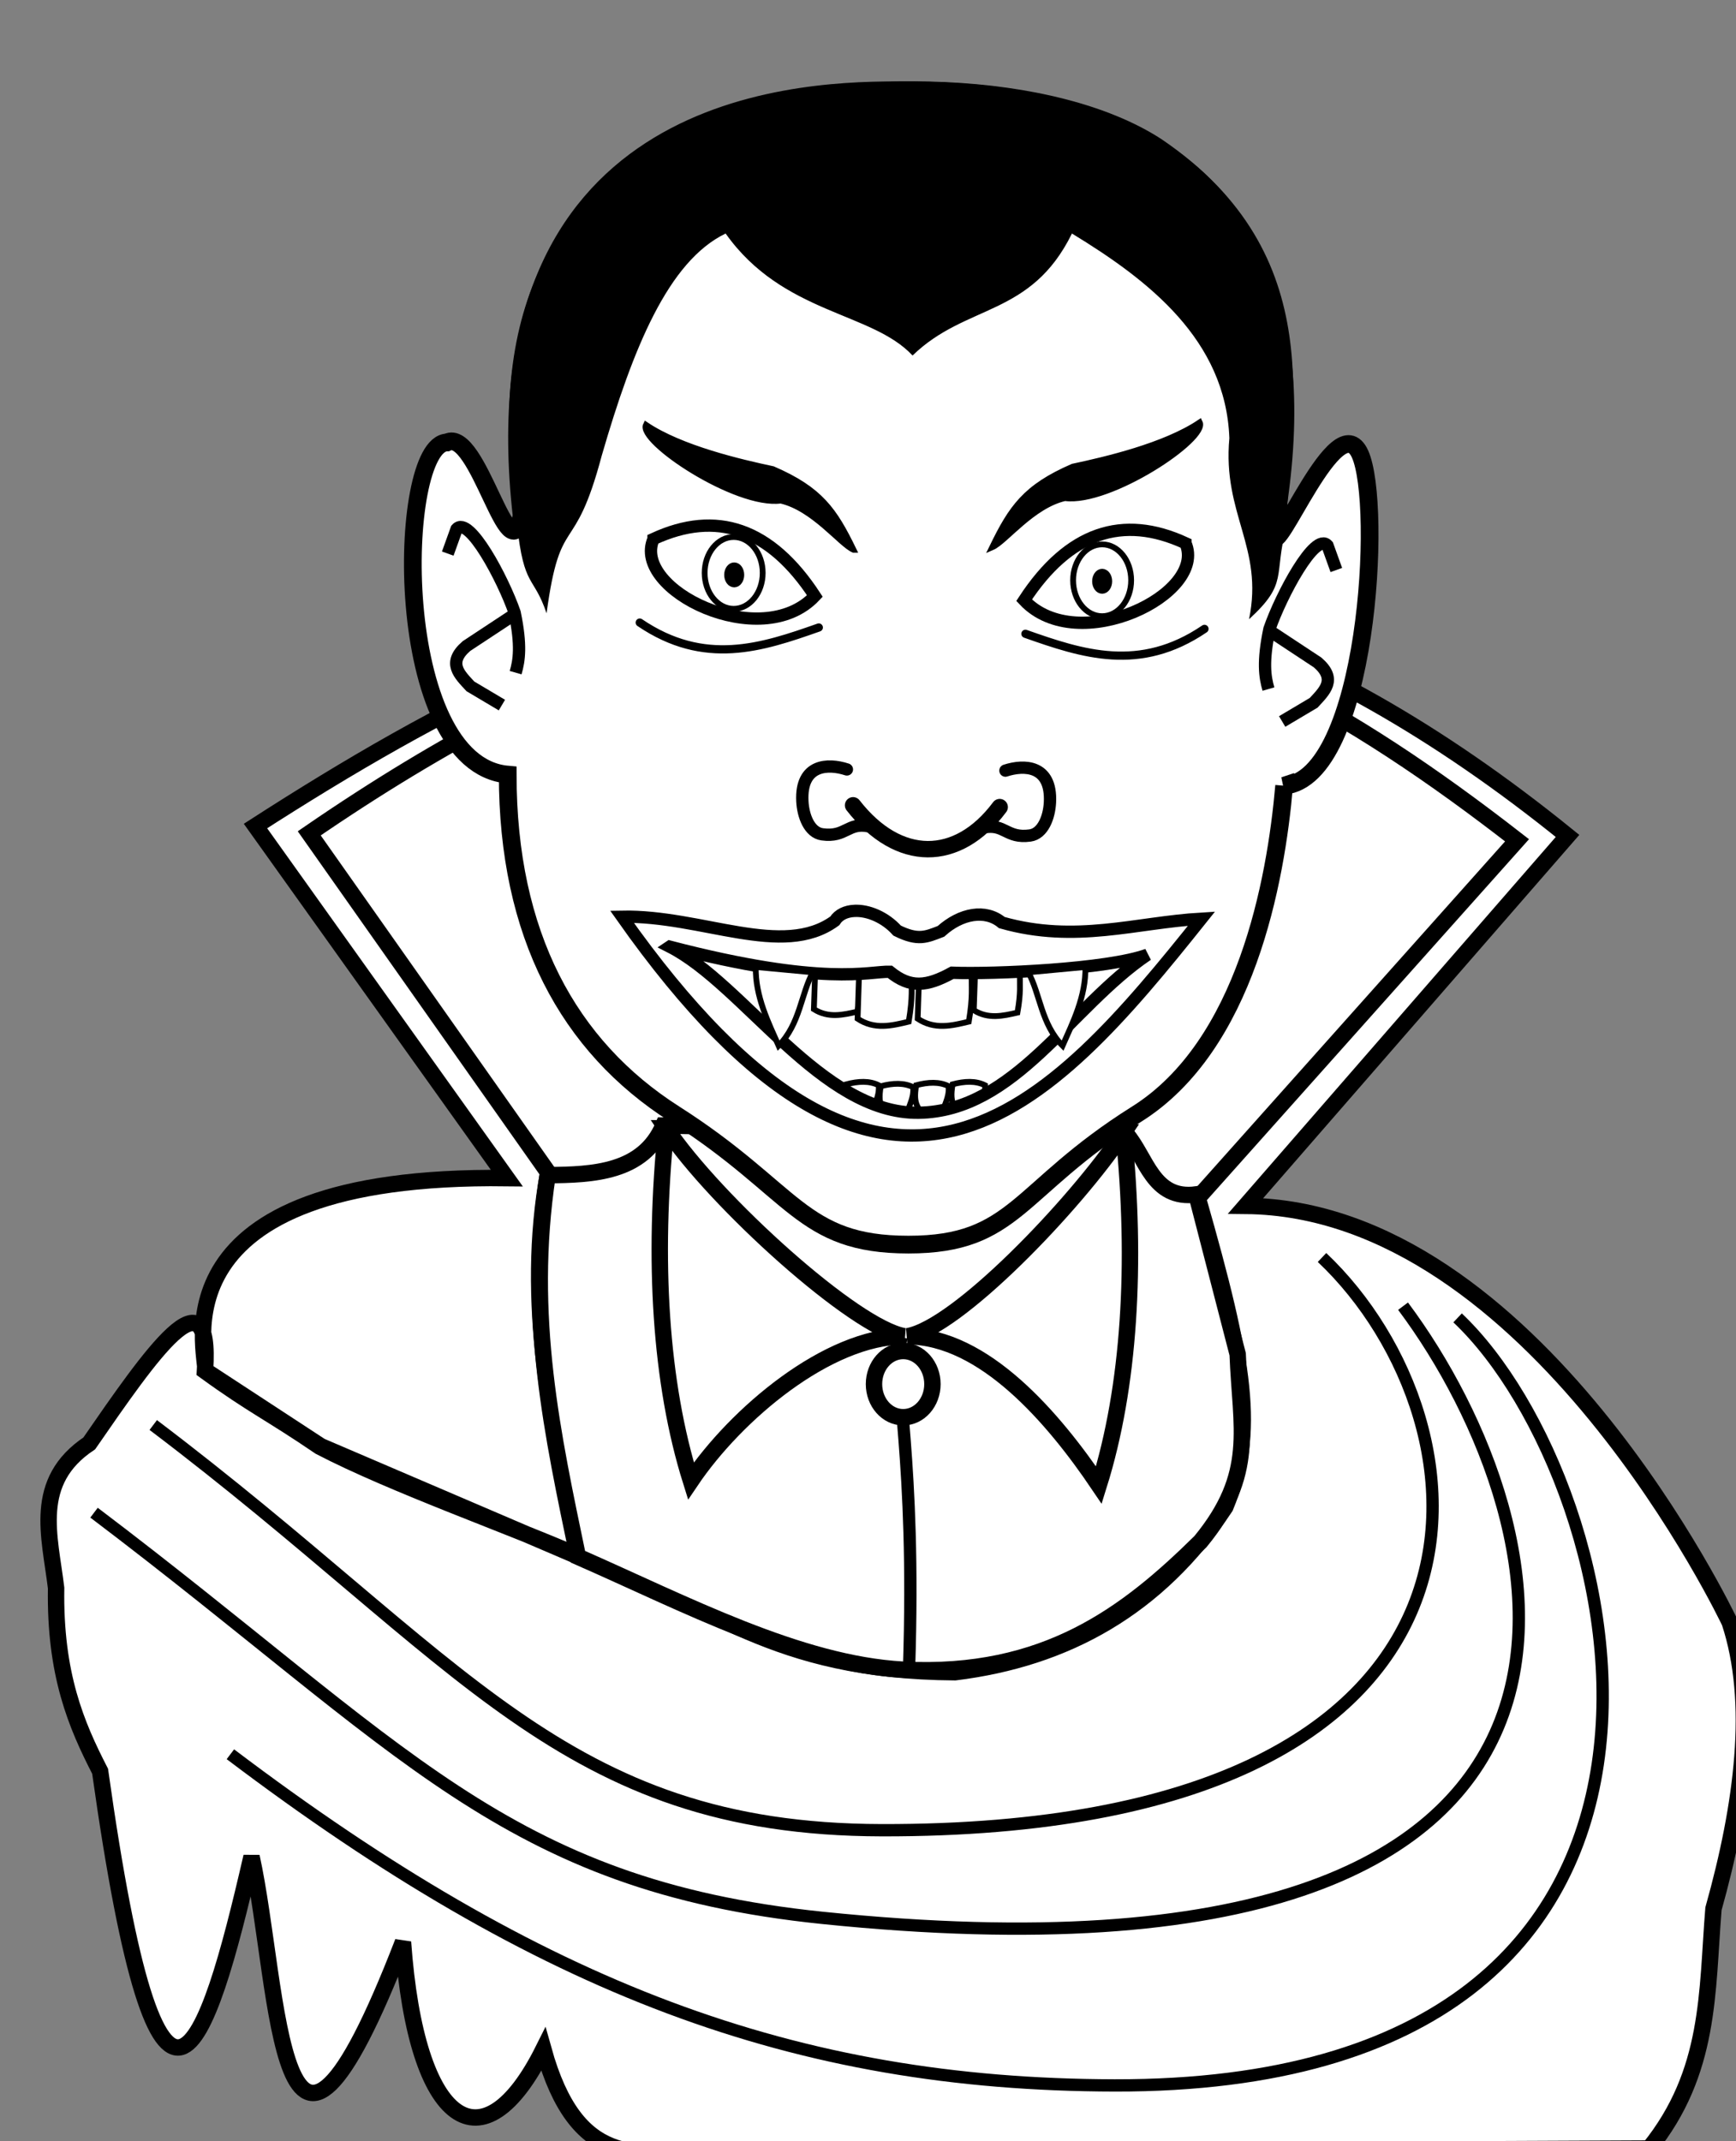 <svg xmlns="http://www.w3.org/2000/svg" viewBox="0 0 300 370"><rect x="0" y="0" width="300" height="370" fill="#808080" stroke="none"/><path d="M94.482 202.479l-41.741-59.246c47.122-25.35 116.241-76.452 209.38.673l-55.88 63.959c-37.253 13.906-67.773 10.276-111.759-5.386z" fill="#fff"/><path d="M53.44 144c94.167-64.68 151.145-43.598 208.722 1.202l-55.17 61.813c8.25 28.776 10.098 40.433 4.758 53.39-11.608 17.443-27.563 26.187-46.71 28.554-32.156-.207-42.035-12.067-62.894-19.053L55.437 249.9 35.43 236.807c1.19-18.13-9.43-2.7-20.007 12.613-9.851 6.565-6.801 15.997-5.727 24.99-.239 14.912 3.469 23.62 7.604 31.656 10.315 73.38 18.351 48.773 26.169 14.755 4.973 22.598 4.53 70.726 26.17 14.754 2.284 31.988 13.818 39.495 24.264 18.565 5.74 20.585 16.2 17.897 27.122 17.849l163.95-.725c10.693-13.226 9.962-26.996 11.132-41.427 5.064-18.057 7.36-35.712 2.802-49.52 0 0-33.795-71.496-83.65-71.943l55.63-63.927c-91.186-73.883-163.277-42.563-226.738-1.71l43.429 60.837c-62.062-.756-51.65 30.41-52.1 33.374 8.257 5.991 11.154 7.148 19.796 13.041 12.688 6.608 33.502 13.907 45.22 19.091-5.303-22.155-9.819-44.312-5.758-66.467z" stroke="#000" stroke-width="2.834" fill="#fff"/><path d="M114.006 190.024l.337 52.85 77.424.673 2.356-49.82c-24.693 3.94-46.303 4.39-80.117-3.703z" fill="#fff"/><path d="M114.626 194.494c-3.502 8.14-12.14 8.512-19.995 8.57-3.707 24.493.922 45.14 5.237 65.933 18.544 8.144 38.227 18.53 56.175 19.52 24.59 1.25 38.717-9.617 51.415-22.137 9.653-11.76 6.912-19.478 6.426-32.373l-7.14-27.611c-7.548 1.01-8.583-6.353-12.14-10.474z" stroke="#000" stroke-width="2.834" fill="#fff"/><path d="M221.915 135.773c-1.443 16.546-6.636 44.914-25.49 56.746-20.72 13.002-20.842 22.548-39.434 22.548s-19.556-9.266-40.395-22.548c-18.394-11.723-28.857-31.063-28.857-58.669-20.198-1.78-19.223-57.146-10.5-57.394 5.357-2.652 10.768 23.366 12.908 12.671-7.961-70.34 45.847-73.523 64.44-73.523s79.717.555 65.4 76.89c.494 4.692 11.075-22.769 15.039-14.047 3.965 8.72 1.314 56.026-13.112 57.327z" stroke="#000" stroke-linecap="round" stroke-width="3.062" fill="#fff"/><g fill="#fff" stroke="#000" stroke-width=".743"><path d="M140.869 167.941l-.222 6.445c2.516 1.588 5.031.99 7.547.416.645-3.603.361-4.746.444-6.861z" stroke-width="1"/><path d="M148.463 168.116l-.26 7.913c2.944 1.95 5.888 1.215 8.832.51.755-4.423.423-5.827.52-8.423zM168.5 168.116l-.223 6.445c2.516 1.588 5.031.99 7.547.416.645-3.603.361-4.746.444-6.86zM158.845 168.116l-.26 7.913c2.944 1.95 5.888 1.215 8.832.51.755-4.423.422-5.827.52-8.423z" stroke-width="1"/></g><g stroke="#000" stroke-linecap="round" fill="none"><path d="M147.42 139.154c7.848 10.087 18.075 10.027 25.337.311" stroke-width="2.834"/><path d="M169.96 142.992c3.65-.743 3.95 1.945 8.045 1.379 2.238-.31 3.313-3.196 3.438-5.731.32-6.468-4.482-6.535-7.694-5.48M150.14 142.79c-3.65-.743-3.95 1.945-8.045 1.379-2.238-.31-3.313-3.196-3.438-5.731-.32-6.468 4.482-6.535 7.694-5.48" stroke-width="2.126"/></g><g stroke="#000" stroke-width=".743" fill="#fff"><path d="M165.47 192.636c-.182-1.586-1.515-1.569-.85-5.27 2.071-.549 3.99-.64 5.61.17.11 2.266-.846 3.003-1.19 5.27zM159.181 192.797c-.181-1.586-1.515-1.568-.85-5.27 2.072-.548 3.991-.64 5.61.17.11 2.267-.845 3.003-1.19 5.27zM153.055 192.972c-.182-1.586-1.515-1.568-.85-5.27 2.071-.548 3.99-.64 5.61.17.11 2.267-.846 3.004-1.19 5.27zM147.103 192.636c-.181-1.586-1.515-1.569-.85-5.27 2.072-.549 3.991-.64 5.61.17.11 2.266-.845 3.003-1.19 5.27z" stroke-width="1"/></g><path d="M147.628 157.398c-1.433.077-2.679.628-3.366 1.725-8.99 6.575-22.978-.99-36.776-.715 46.04 65.282 74.119 32.918 100.146.336-11.35.662-21.723 4.305-34.504.674-2.825-2.344-7.047-1.62-10.52 1.514-2.536.977-3.943 1.674-7.573-.126-2.078-2.31-5.017-3.536-7.406-3.408zm-31.896 6.185c26.699 6.95 34.428 4.24 38.04 4.335 3.533 2.868 6.364 2.585 10.771.168 7.074.28 26.816-.574 33.746-3.114-13.36 9.04-22.936 27.092-39.553 27.308-16.766.22-30.09-22.121-43.005-28.696z" stroke="#000" stroke-width="2.126" fill="#fff"/><path d="M130.609 167.093c-.123 5.056 2.231 9.728 3.944 13.602 3.711-3.766 3.864-8.948 5.916-12.68zM187.566 167.093c.122 5.056-2.232 9.728-3.944 13.602-3.712-3.766-3.865-8.948-5.917-12.68z" stroke="#000" stroke-width="1" fill="#fff"/><g stroke="#000" stroke-width="1.579" fill="none"><path d="M230.932 98.496l-1.53-4.25c-2.142-2.395-8.02 8.62-10.031 14.452-1.182 5.699-.784 8.249-.17 10.371" stroke-width="2.126"/><path d="M219.703 109.2l7.99 5.271c3.395 2.928 1.205 4.924-.68 6.971l-5.44 3.23" stroke-width="2.126"/></g><g stroke="#000" stroke-width="1.579" fill="none"><path d="M77.376 95.66l1.53-4.25c2.142-2.395 8.02 8.621 10.031 14.452 1.182 5.7.784 8.25.17 10.372" stroke-width="2.126"/><path d="M88.605 106.366l-7.99 5.27c-3.395 2.927-1.205 4.924.68 6.971l5.44 3.23" stroke-width="2.126"/></g><path d="M89.352 90.679c1.197 11.089 2.845 8.622 5.1 15.301 2.42-17.804 4.743-9.207 9.522-27.203 5.4-18.64 11.517-33.645 21.423-38.425 9.894 13.96 25.29 13.515 32.303 21.082 9.274-9.006 20.421-6.615 27.544-21.082 13.202 8.042 26.57 18.345 27.204 35.365-1.221 13.122 5.967 18.856 3.4 31.284 6.9-6.31 4.172-7.449 6.461-15.981.426-19.22 8.066-46.813-21.563-66.955-18.487-12.04-54.76-12.822-78.907-4.445C85.532 36.665 86.128 67.965 89.353 90.68z"/><g stroke="#000"><path d="M147.5 95.003c-2.256-.972-6.885-7.187-12.581-8.501-7.712 1.03-24.718-10.258-23.293-13.092 6.064 4.082 16.379 6.472 21.933 7.651 8.212 3.553 10.618 7.116 13.942 13.942zM171.455 94.572c2.257-.972 6.885-7.187 12.581-8.501 7.713 1.03 24.718-10.258 23.293-13.092-6.064 4.082-16.378 6.472-21.933 7.651-8.212 3.553-10.618 7.116-13.941 13.942z" stroke-width="1"/><path d="M110.553 107.579c11.193 7.604 21.08 4.33 30.944.85M208.147 108.67c-11.193 7.604-21.08 4.329-30.944.85" stroke-linecap="round" stroke-width="1.418" fill="none"/><path d="M112.936 93.131c10.866-5.021 20.19-1.891 27.883 9.861-9.306 9.876-31.745-1.087-27.883-9.86z" stroke-width="2.126" fill="none"/><path d="M131.802 98.997c0 3.427-2.245 6.206-5.015 6.206s-5.016-2.779-5.016-6.206 2.246-6.206 5.016-6.206 5.015 2.778 5.015 6.206z" stroke-width="1" fill="#fff"/><path d="M127.898 99.34c0 .798-.457 1.445-1.02 1.445s-1.02-.647-1.02-1.445.457-1.445 1.02-1.445 1.02.647 1.02 1.445z" stroke-linecap="round" stroke-width="1.418"/><g><path d="M204.861 93.858c-10.866-5.021-20.19-1.891-27.883 9.861 9.306 9.876 31.745-1.087 27.883-9.86z" stroke-width="2.126" fill="none"/><path d="M195.475 100.272c0 3.427-2.246 6.206-5.016 6.206s-5.015-2.779-5.015-6.206 2.245-6.206 5.015-6.206 5.016 2.779 5.016 6.206z" stroke-width="1" fill="#fff"/><path d="M191.485 100.444c0 .798-.456 1.445-1.02 1.445-.563 0-1.02-.647-1.02-1.445s.457-1.445 1.02-1.445c.564 0 1.02.647 1.02 1.445z" stroke-linecap="round" stroke-width="1.418"/></g></g><path d="M115.11 194.965c8.57 12.756 32.61 34.481 41.179 35.942-13.272.07-29.076 13.412-36.894 24.994-5.32-16.977-6.581-38.246-4.285-60.936zM194.177 195.679c-8.57 12.756-28.802 33.767-37.37 35.228 13.271.07 25.266 14.125 33.085 25.708 5.32-16.977 6.582-38.246 4.285-60.936z" stroke="#000" stroke-width="2.834" fill="none"/><path d="M155.748 231.092c-1.461 7.978 2.548 20.389 1.346 57.226" stroke="#000" stroke-width="2.126" fill="none"/><path d="M161.134 239.17c0 3.161-2.26 5.723-5.05 5.723s-5.049-2.562-5.049-5.722 2.26-5.723 5.05-5.723 5.049 2.562 5.049 5.723z" stroke="#000" stroke-linecap="round" stroke-width="2.834" fill="#fff"/><path d="M26.484 246.24c53.578 40.54 70.653 69.909 125.898 70.018 113.377.224 106.29-70.376 76.077-98.968" stroke="#000" stroke-width="2.126" fill="none"/><path d="M16.25 261.388c53.579 40.54 70.943 64.374 125.898 70.018 149.502 15.356 128.375-68.184 100.314-105.7" stroke="#000" stroke-width="2.126" fill="none"/><path d="M39.814 303.13c53.579 40.54 97.584 57.117 152.828 57.226 113.378.224 89.459-104.039 59.246-132.63" stroke="#000" stroke-width="2.126" fill="none"/></svg>